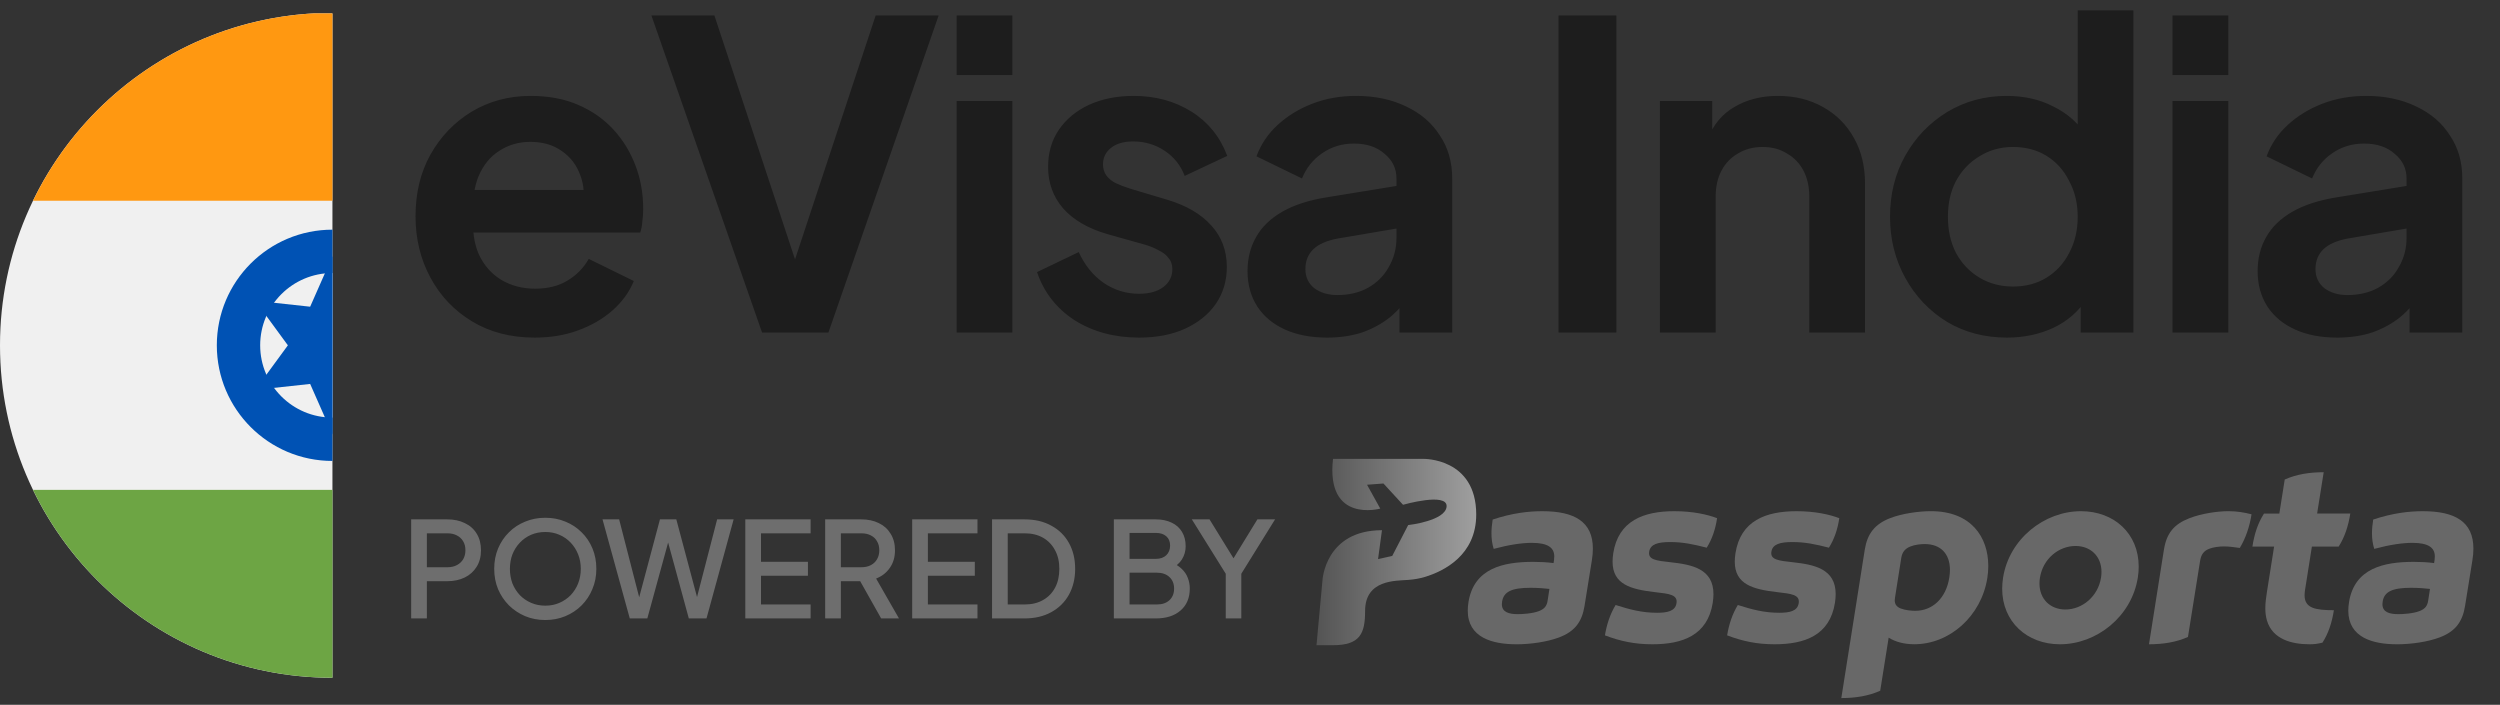 <svg width="188" height="53" viewBox="0 0 188 53" fill="none" xmlns="http://www.w3.org/2000/svg">
<rect x="0" y="0" width="188" height="53" fill="#333333" stroke="none"/>
<g clip-path="url(#clip0_1416_4399)">
<g clip-path="url(#clip1_1416_4399)">
<path d="M25 50.968C38.807 50.968 50 39.775 50 25.968C50 12.161 38.807 0.968 25 0.968C11.193 0.968 0 12.161 0 25.968C0 39.775 11.193 50.968 25 50.968Z" fill="#F0F0F0"/>
<path d="M25 0.966C15.088 0.966 6.524 6.734 2.481 15.097H47.519C43.476 6.734 34.911 0.966 25 0.966Z" fill="#FF9811"/>
<path d="M25 50.968C34.911 50.968 43.476 45.2 47.519 36.837H2.481C6.524 45.2 15.088 50.968 25 50.968Z" fill="#6DA544"/>
<path d="M25.001 34.663C29.803 34.663 33.696 30.769 33.696 25.967C33.696 21.164 29.803 17.271 25.001 17.271C20.198 17.271 16.305 21.164 16.305 25.967C16.305 30.769 20.198 34.663 25.001 34.663Z" fill="#0052B4"/>
<path d="M25 31.402C28.002 31.402 30.435 28.968 30.435 25.967C30.435 22.965 28.002 20.532 25 20.532C21.999 20.532 19.565 22.965 19.565 25.967C19.565 28.968 21.999 31.402 25 31.402Z" fill="#F0F0F0"/>
<path d="M25.001 19.262L26.677 23.064L30.809 22.615L28.354 25.968L30.809 29.321L26.677 28.872L25.001 32.675L23.324 28.872L19.193 29.321L21.648 25.968L19.193 22.615L23.324 23.064L25.001 19.262Z" fill="#0052B4"/>
</g>
</g>
<path d="M40.208 25.388C38.416 25.388 36.848 24.983 35.504 24.172C34.16 23.361 33.115 22.263 32.368 20.876C31.621 19.489 31.248 17.953 31.248 16.268C31.248 14.519 31.621 12.972 32.368 11.628C33.136 10.263 34.171 9.185 35.472 8.396C36.795 7.607 38.267 7.212 39.888 7.212C41.253 7.212 42.448 7.436 43.472 7.884C44.517 8.332 45.403 8.951 46.128 9.74C46.853 10.529 47.408 11.436 47.792 12.46C48.176 13.463 48.368 14.551 48.368 15.724C48.368 16.023 48.347 16.332 48.304 16.652C48.283 16.972 48.229 17.249 48.144 17.484H34.704V14.284H45.776L43.792 15.788C43.984 14.807 43.931 13.932 43.632 13.164C43.355 12.396 42.885 11.788 42.224 11.34C41.584 10.892 40.805 10.668 39.888 10.668C39.013 10.668 38.235 10.892 37.552 11.34C36.869 11.767 36.347 12.407 35.984 13.26C35.643 14.092 35.515 15.105 35.6 16.3C35.515 17.367 35.653 18.316 36.016 19.148C36.4 19.959 36.955 20.588 37.68 21.036C38.427 21.484 39.28 21.708 40.24 21.708C41.2 21.708 42.011 21.505 42.672 21.1C43.355 20.695 43.888 20.151 44.272 19.468L47.664 21.132C47.323 21.964 46.789 22.7 46.064 23.34C45.339 23.98 44.475 24.481 43.472 24.844C42.491 25.207 41.403 25.388 40.208 25.388ZM57.306 25.004L48.986 1.164H53.722L60.25 20.908H59.322L65.85 1.164H70.586L62.298 25.004H57.306ZM71.938 25.004V7.596H76.13V25.004H71.938ZM71.938 5.644V1.164H76.13V5.644H71.938ZM85.665 25.388C83.809 25.388 82.187 24.951 80.801 24.076C79.435 23.18 78.497 21.975 77.985 20.46L81.121 18.956C81.569 19.937 82.187 20.705 82.977 21.26C83.787 21.815 84.683 22.092 85.665 22.092C86.433 22.092 87.041 21.921 87.489 21.58C87.937 21.239 88.161 20.791 88.161 20.236C88.161 19.895 88.065 19.617 87.873 19.404C87.702 19.169 87.457 18.977 87.137 18.828C86.838 18.657 86.507 18.519 86.145 18.412L83.297 17.612C81.825 17.185 80.705 16.535 79.937 15.66C79.19 14.785 78.817 13.751 78.817 12.556C78.817 11.489 79.083 10.561 79.617 9.772C80.171 8.961 80.929 8.332 81.889 7.884C82.87 7.436 83.99 7.212 85.249 7.212C86.891 7.212 88.342 7.607 89.601 8.396C90.859 9.185 91.755 10.295 92.289 11.724L89.089 13.228C88.79 12.439 88.289 11.809 87.585 11.34C86.881 10.871 86.091 10.636 85.217 10.636C84.513 10.636 83.958 10.796 83.553 11.116C83.147 11.436 82.945 11.852 82.945 12.364C82.945 12.684 83.03 12.961 83.201 13.196C83.371 13.431 83.606 13.623 83.905 13.772C84.225 13.921 84.587 14.06 84.993 14.188L87.777 15.02C89.206 15.447 90.305 16.087 91.073 16.94C91.862 17.793 92.257 18.839 92.257 20.076C92.257 21.121 91.979 22.049 91.425 22.86C90.87 23.649 90.102 24.268 89.121 24.716C88.139 25.164 86.987 25.388 85.665 25.388ZM99.798 25.388C98.582 25.388 97.526 25.185 96.63 24.78C95.734 24.375 95.041 23.799 94.55 23.052C94.06 22.284 93.814 21.399 93.814 20.396C93.814 19.436 94.028 18.583 94.454 17.836C94.881 17.068 95.542 16.428 96.438 15.916C97.334 15.404 98.465 15.041 99.83 14.828L105.526 13.9V17.1L100.63 17.932C99.798 18.081 99.18 18.348 98.774 18.732C98.369 19.116 98.166 19.617 98.166 20.236C98.166 20.833 98.39 21.313 98.838 21.676C99.308 22.017 99.884 22.188 100.566 22.188C101.441 22.188 102.209 22.007 102.87 21.644C103.553 21.26 104.076 20.737 104.438 20.076C104.822 19.415 105.014 18.689 105.014 17.9V13.42C105.014 12.673 104.716 12.055 104.118 11.564C103.542 11.052 102.774 10.796 101.814 10.796C100.918 10.796 100.118 11.041 99.414 11.532C98.732 12.001 98.23 12.631 97.91 13.42L94.486 11.756C94.828 10.839 95.361 10.049 96.086 9.388C96.833 8.705 97.708 8.172 98.71 7.788C99.713 7.404 100.801 7.212 101.974 7.212C103.404 7.212 104.662 7.479 105.75 8.012C106.838 8.524 107.681 9.249 108.278 10.188C108.897 11.105 109.206 12.183 109.206 13.42V25.004H105.238V22.028L106.134 21.964C105.686 22.711 105.153 23.34 104.534 23.852C103.916 24.343 103.212 24.727 102.422 25.004C101.633 25.26 100.758 25.388 99.798 25.388ZM117.2 25.004V1.164H121.552V25.004H117.2ZM124.826 25.004V7.596H128.762V11.02L128.442 10.412C128.847 9.367 129.508 8.577 130.426 8.044C131.364 7.489 132.452 7.212 133.69 7.212C134.97 7.212 136.1 7.489 137.082 8.044C138.084 8.599 138.863 9.377 139.418 10.38C139.972 11.361 140.25 12.503 140.25 13.804V25.004H136.058V14.796C136.058 14.028 135.908 13.367 135.61 12.812C135.311 12.257 134.895 11.831 134.362 11.532C133.85 11.212 133.242 11.052 132.538 11.052C131.855 11.052 131.247 11.212 130.714 11.532C130.18 11.831 129.764 12.257 129.466 12.812C129.167 13.367 129.018 14.028 129.018 14.796V25.004H124.826ZM150.931 25.388C149.245 25.388 147.741 24.993 146.418 24.204C145.096 23.393 144.05 22.295 143.282 20.908C142.514 19.521 142.13 17.985 142.13 16.3C142.13 14.593 142.514 13.057 143.282 11.692C144.05 10.327 145.096 9.239 146.418 8.428C147.763 7.617 149.256 7.212 150.899 7.212C152.221 7.212 153.395 7.479 154.418 8.012C155.464 8.524 156.285 9.249 156.882 10.188L156.243 11.052V0.78H160.434V25.004H156.467V21.644L156.915 22.476C156.317 23.415 155.485 24.14 154.418 24.652C153.352 25.143 152.189 25.388 150.931 25.388ZM151.378 21.548C152.339 21.548 153.181 21.324 153.906 20.876C154.632 20.428 155.197 19.809 155.602 19.02C156.029 18.231 156.243 17.324 156.243 16.3C156.243 15.297 156.029 14.401 155.602 13.612C155.197 12.801 154.632 12.172 153.906 11.724C153.181 11.276 152.339 11.052 151.378 11.052C150.44 11.052 149.597 11.287 148.851 11.756C148.104 12.204 147.517 12.823 147.09 13.612C146.685 14.38 146.483 15.276 146.483 16.3C146.483 17.324 146.685 18.231 147.09 19.02C147.517 19.809 148.104 20.428 148.851 20.876C149.597 21.324 150.44 21.548 151.378 21.548ZM163.375 25.004V7.596H167.567V25.004H163.375ZM163.375 5.644V1.164H167.567V5.644H163.375ZM175.757 25.388C174.541 25.388 173.485 25.185 172.589 24.78C171.693 24.375 171 23.799 170.509 23.052C170.018 22.284 169.773 21.399 169.773 20.396C169.773 19.436 169.986 18.583 170.413 17.836C170.84 17.068 171.501 16.428 172.397 15.916C173.293 15.404 174.424 15.041 175.789 14.828L181.485 13.9V17.1L176.589 17.932C175.757 18.081 175.138 18.348 174.733 18.732C174.328 19.116 174.125 19.617 174.125 20.236C174.125 20.833 174.349 21.313 174.797 21.676C175.266 22.017 175.842 22.188 176.525 22.188C177.4 22.188 178.168 22.007 178.829 21.644C179.512 21.26 180.034 20.737 180.397 20.076C180.781 19.415 180.973 18.689 180.973 17.9V13.42C180.973 12.673 180.674 12.055 180.077 11.564C179.501 11.052 178.733 10.796 177.773 10.796C176.877 10.796 176.077 11.041 175.373 11.532C174.69 12.001 174.189 12.631 173.869 13.42L170.445 11.756C170.786 10.839 171.32 10.049 172.045 9.388C172.792 8.705 173.666 8.172 174.669 7.788C175.672 7.404 176.76 7.212 177.933 7.212C179.362 7.212 180.621 7.479 181.709 8.012C182.797 8.524 183.64 9.249 184.237 10.188C184.856 11.105 185.165 12.183 185.165 13.42V25.004H181.197V22.028L182.093 21.964C181.645 22.711 181.112 23.34 180.493 23.852C179.874 24.343 179.17 24.727 178.381 25.004C177.592 25.26 176.717 25.388 175.757 25.388Z" fill="#1D1D1D"/>
<path d="M30.92 46.506V39.056H33.63C34.13 39.056 34.57 39.149 34.95 39.336C35.337 39.516 35.637 39.782 35.85 40.136C36.064 40.483 36.17 40.899 36.17 41.386C36.17 41.866 36.06 42.279 35.84 42.626C35.627 42.972 35.33 43.239 34.95 43.426C34.57 43.612 34.13 43.706 33.63 43.706H32.1V46.506H30.92ZM32.1 42.656H33.66C33.927 42.656 34.16 42.602 34.36 42.496C34.56 42.389 34.717 42.242 34.83 42.056C34.944 41.862 35 41.636 35 41.376C35 41.116 34.944 40.892 34.83 40.706C34.717 40.513 34.56 40.366 34.36 40.266C34.16 40.159 33.927 40.106 33.66 40.106H32.1V42.656ZM41.005 46.626C40.465 46.626 39.962 46.529 39.495 46.336C39.035 46.142 38.629 45.873 38.275 45.526C37.929 45.179 37.655 44.773 37.455 44.306C37.262 43.839 37.165 43.329 37.165 42.776C37.165 42.222 37.262 41.712 37.455 41.246C37.655 40.773 37.929 40.366 38.275 40.026C38.622 39.679 39.029 39.413 39.495 39.226C39.962 39.032 40.465 38.936 41.005 38.936C41.552 38.936 42.055 39.032 42.515 39.226C42.982 39.413 43.389 39.679 43.735 40.026C44.089 40.373 44.362 40.779 44.555 41.246C44.749 41.712 44.845 42.222 44.845 42.776C44.845 43.329 44.745 43.839 44.545 44.306C44.352 44.773 44.082 45.179 43.735 45.526C43.389 45.873 42.982 46.142 42.515 46.336C42.049 46.529 41.545 46.626 41.005 46.626ZM41.005 45.546C41.392 45.546 41.745 45.476 42.065 45.336C42.392 45.196 42.675 45.002 42.915 44.756C43.155 44.502 43.342 44.209 43.475 43.876C43.609 43.536 43.675 43.169 43.675 42.776C43.675 42.383 43.609 42.019 43.475 41.686C43.342 41.352 43.155 41.059 42.915 40.806C42.675 40.553 42.392 40.356 42.065 40.216C41.745 40.076 41.392 40.006 41.005 40.006C40.619 40.006 40.262 40.076 39.935 40.216C39.615 40.356 39.335 40.553 39.095 40.806C38.855 41.059 38.669 41.352 38.535 41.686C38.409 42.019 38.345 42.383 38.345 42.776C38.345 43.169 38.409 43.536 38.535 43.876C38.669 44.209 38.855 44.502 39.095 44.756C39.335 45.002 39.619 45.196 39.945 45.336C40.272 45.476 40.625 45.546 41.005 45.546ZM47.359 46.506L45.309 39.056H46.559L48.219 45.506H47.909L49.629 39.056H50.859L52.579 45.506H52.259L53.929 39.056H55.169L53.129 46.506H51.799L50.069 40.156H50.419L48.679 46.506H47.359ZM56.047 46.506V39.056H60.957V40.106H57.227V42.246H60.757V43.296H57.227V45.456H60.957V46.506H56.047ZM62.053 46.506V39.056H64.763C65.263 39.056 65.703 39.149 66.083 39.336C66.463 39.516 66.76 39.782 66.973 40.136C67.193 40.483 67.303 40.899 67.303 41.386C67.303 41.899 67.173 42.339 66.913 42.706C66.66 43.072 66.317 43.339 65.883 43.506L67.603 46.506H66.263L64.433 43.256L65.203 43.706H63.233V46.506H62.053ZM63.233 42.656H64.783C65.056 42.656 65.293 42.602 65.493 42.496C65.693 42.389 65.847 42.242 65.953 42.056C66.067 41.862 66.123 41.636 66.123 41.376C66.123 41.116 66.067 40.892 65.953 40.706C65.847 40.513 65.693 40.366 65.493 40.266C65.293 40.159 65.056 40.106 64.783 40.106H63.233V42.656ZM68.596 46.506V39.056H73.506V40.106H69.776V42.246H73.306V43.296H69.776V45.456H73.506V46.506H68.596ZM74.602 46.506V39.056H77.042C77.815 39.056 78.485 39.212 79.052 39.526C79.625 39.833 80.069 40.266 80.382 40.826C80.695 41.386 80.852 42.036 80.852 42.776C80.852 43.509 80.695 44.159 80.382 44.726C80.069 45.286 79.625 45.722 79.052 46.036C78.485 46.349 77.815 46.506 77.042 46.506H74.602ZM75.782 45.456H77.062C77.589 45.456 78.045 45.346 78.432 45.126C78.825 44.906 79.129 44.596 79.342 44.196C79.555 43.796 79.662 43.322 79.662 42.776C79.662 42.229 79.552 41.759 79.332 41.366C79.119 40.966 78.819 40.656 78.432 40.436C78.045 40.216 77.589 40.106 77.062 40.106H75.782V45.456ZM83.762 46.506V39.056H86.902C87.369 39.056 87.772 39.139 88.112 39.306C88.452 39.466 88.712 39.699 88.892 40.006C89.072 40.306 89.162 40.663 89.162 41.076C89.162 41.436 89.069 41.766 88.882 42.066C88.702 42.359 88.419 42.593 88.032 42.766V42.266C88.372 42.399 88.649 42.569 88.862 42.776C89.076 42.976 89.229 43.203 89.322 43.456C89.422 43.709 89.472 43.976 89.472 44.256C89.472 44.956 89.242 45.506 88.782 45.906C88.329 46.306 87.706 46.506 86.912 46.506H83.762ZM84.942 45.456H87.002C87.395 45.456 87.709 45.349 87.942 45.136C88.175 44.916 88.292 44.626 88.292 44.266C88.292 43.899 88.175 43.609 87.942 43.396C87.709 43.176 87.395 43.066 87.002 43.066H84.942V45.456ZM84.942 42.026H86.932C87.252 42.026 87.509 41.936 87.702 41.756C87.895 41.569 87.992 41.326 87.992 41.026C87.992 40.726 87.895 40.492 87.702 40.326C87.509 40.159 87.252 40.076 86.932 40.076H84.942V42.026ZM92.176 46.506V43.146L89.626 39.056H90.956L92.996 42.366H92.526L94.556 39.056H95.886L93.346 43.146V46.506H92.176Z" fill="#6E6E6E"/>
<path d="M114.024 48.449C112.217 48.449 110.375 47.943 110.375 45.919C110.375 45.725 110.393 45.508 110.428 45.284C110.84 42.717 113.062 42.252 115.292 42.252C115.799 42.252 116.319 42.276 116.828 42.343L116.864 42.102C116.875 42.011 116.881 41.925 116.881 41.848C116.881 41.207 116.434 40.822 115.195 40.822C114.457 40.822 113.503 40.96 112.326 41.275C112.211 40.913 112.158 40.525 112.158 40.098C112.158 39.777 112.193 39.433 112.249 39.071C113.705 38.583 114.95 38.442 115.977 38.442C118.399 38.442 119.784 39.227 119.784 41.257C119.784 41.534 119.761 41.831 119.705 42.157L119.155 45.575C118.961 46.778 118.411 47.49 117.251 47.931C116.357 48.269 115.106 48.451 114.026 48.451L114.024 48.449ZM116.519 44.287C116.199 44.246 115.625 44.202 115.092 44.202C113.678 44.202 113.074 44.499 112.959 45.235C112.947 45.308 112.941 45.373 112.941 45.434C112.941 46.032 113.462 46.184 114.131 46.184C114.457 46.184 115.225 46.148 115.726 45.955C116.155 45.792 116.323 45.549 116.379 45.181L116.517 44.287H116.519Z" fill="#686868"/>
<path d="M124.261 48.449C122.931 48.449 121.844 48.219 120.691 47.778C120.829 46.928 121.096 46.154 121.494 45.496C122.551 45.834 123.483 46.081 124.605 46.081C125.367 46.081 125.982 45.967 126.073 45.357C126.17 44.722 125.535 44.651 124.472 44.531C122.63 44.319 121.265 43.951 121.265 42.23C121.265 42.036 121.282 41.825 121.318 41.595C121.704 39.154 123.602 38.442 125.917 38.442C127.3 38.442 128.418 38.695 129.125 38.968C128.998 39.813 128.745 40.551 128.345 41.186C127.318 40.921 126.532 40.762 125.602 40.762C124.672 40.762 124.11 40.919 124.019 41.486C123.922 42.09 124.54 42.163 125.65 42.283C127.233 42.459 128.852 42.772 128.852 44.675C128.852 44.875 128.834 45.098 128.798 45.334C128.406 47.792 126.509 48.449 124.261 48.449Z" fill="#686868"/>
<path d="M133.451 48.449C132.121 48.449 131.034 48.219 129.881 47.778C130.019 46.928 130.286 46.154 130.684 45.496C131.741 45.834 132.673 46.081 133.795 46.081C134.557 46.081 135.172 45.967 135.263 45.357C135.36 44.722 134.725 44.651 133.662 44.531C131.82 44.319 130.454 43.951 130.454 42.23C130.454 42.036 130.472 41.825 130.508 41.595C130.894 39.154 132.792 38.442 135.107 38.442C136.49 38.442 137.608 38.695 138.315 38.968C138.188 39.813 137.935 40.551 137.535 41.186C136.508 40.921 135.722 40.762 134.792 40.762C133.862 40.762 133.3 40.919 133.209 41.486C133.112 42.09 133.73 42.163 134.84 42.283C136.423 42.459 138.042 42.772 138.042 44.675C138.042 44.875 138.024 45.098 137.988 45.334C137.596 47.792 135.699 48.449 133.451 48.449Z" fill="#686868"/>
<path d="M140.232 41.328C140.42 40.145 140.976 39.413 142.148 38.96C143.024 38.622 144.281 38.44 145.205 38.44C148.239 38.44 149.519 40.396 149.519 42.564C149.519 42.867 149.495 43.168 149.446 43.47C148.999 46.315 146.63 48.447 143.955 48.447C143.187 48.447 142.542 48.271 142.027 47.953L141.392 51.944C140.515 52.336 139.544 52.494 138.467 52.494L140.232 41.326V41.328ZM146.588 43.431C146.618 43.225 146.636 43.039 146.636 42.857C146.636 41.637 145.929 40.913 144.738 40.913C144.429 40.913 143.988 40.96 143.65 41.101C143.25 41.263 143.04 41.53 142.973 41.965L142.502 44.96C142.49 45.027 142.484 45.086 142.484 45.142C142.484 45.456 142.641 45.642 142.937 45.759C143.258 45.886 143.735 45.933 144.026 45.933C145.326 45.933 146.345 44.986 146.588 43.433V43.431Z" fill="#686868"/>
<path d="M160.83 42.604C160.83 42.875 160.813 43.154 160.763 43.443C160.298 46.366 157.67 48.449 154.908 48.449C152.418 48.449 150.564 46.746 150.564 44.269C150.564 44.004 150.588 43.725 150.631 43.443C151.09 40.525 153.73 38.442 156.493 38.442C158.982 38.442 160.83 40.127 160.83 42.604ZM156.081 41.057C154.813 41.057 153.627 42.024 153.404 43.443C153.38 43.593 153.368 43.739 153.368 43.878C153.368 45.055 154.183 45.834 155.319 45.834C156.582 45.834 157.773 44.855 157.997 43.443C158.02 43.292 158.032 43.146 158.032 43.007C158.032 41.831 157.211 41.057 156.081 41.057Z" fill="#686868"/>
<path d="M162.73 41.328C162.924 40.102 163.486 39.413 164.652 38.966C165.546 38.622 166.736 38.44 167.588 38.44C168.23 38.44 168.798 38.543 169.316 38.676C169.166 39.623 168.875 40.47 168.433 41.206C168.004 41.138 167.569 41.091 167.236 41.091C166.862 41.091 166.421 41.152 166.118 41.273C165.726 41.429 165.526 41.69 165.447 42.179L164.535 47.899C163.658 48.291 162.681 48.449 161.604 48.449L162.728 41.328H162.73Z" fill="#686868"/>
<path d="M173.854 41.105L173.333 44.402C173.315 44.535 173.304 44.655 173.304 44.764C173.304 45.737 174.113 45.887 175.508 45.887C175.364 46.817 175.096 47.632 174.649 48.328C174.232 48.425 174.014 48.449 173.676 48.449C172.358 48.449 170.897 48.087 170.474 46.661C170.389 46.364 170.353 46.058 170.353 45.743C170.353 45.343 170.408 44.946 170.468 44.546L171.012 41.105H169.381C169.526 40.157 169.793 39.34 170.252 38.622H171.406L171.811 36.061C172.688 35.669 173.666 35.511 174.742 35.511L174.247 38.62H176.743C176.592 39.556 176.325 40.391 175.866 41.103H173.854V41.105Z" fill="#686868"/>
<path d="M180.241 48.449C178.435 48.449 176.592 47.943 176.592 45.919C176.592 45.725 176.61 45.508 176.646 45.284C177.057 42.717 179.28 42.252 181.51 42.252C182.016 42.252 182.537 42.276 183.045 42.343L183.081 42.102C183.093 42.011 183.099 41.925 183.099 41.848C183.099 41.207 182.652 40.822 181.413 40.822C180.677 40.822 179.721 40.96 178.543 41.275C178.429 40.913 178.373 40.525 178.373 40.098C178.373 39.777 178.409 39.433 178.464 39.071C179.921 38.583 181.166 38.442 182.193 38.442C184.615 38.442 186 39.227 186 41.257C186 41.534 185.976 41.831 185.921 42.157L185.371 45.575C185.177 46.778 184.627 47.49 183.467 47.931C182.572 48.269 181.322 48.451 180.241 48.451V48.449ZM182.737 44.287C182.416 44.246 181.842 44.202 181.31 44.202C179.897 44.202 179.291 44.499 179.177 45.235C179.165 45.308 179.159 45.373 179.159 45.434C179.159 46.032 179.679 46.184 180.348 46.184C180.675 46.184 181.443 46.148 181.943 45.955C182.373 45.792 182.541 45.549 182.596 45.181L182.735 44.287H182.737Z" fill="#686868"/>
<path d="M100.243 34.507H107.036C107.036 34.507 111.012 34.422 111.012 38.693C111.012 41.777 108.544 42.959 107.173 43.379C106.761 43.505 106.336 43.577 105.908 43.608C104.982 43.681 102.655 43.567 102.655 45.948C102.655 47.642 102.279 48.52 100.225 48.52H99L99.451 43.626C99.451 43.626 99.653 39.872 103.923 39.872L103.629 42.044L104.697 41.804L105.894 39.486C105.894 39.486 108.71 39.174 108.784 38.088C108.857 37.002 105.507 37.959 105.507 37.959L104.034 36.359L102.801 36.452L103.795 38.246C103.795 38.246 99.693 39.389 100.243 34.507Z" fill="url(#paint0_linear_1416_4399)"/>
<defs>
<linearGradient id="paint0_linear_1416_4399" x1="99" y1="41.514" x2="111.012" y2="41.514" gradientUnits="userSpaceOnUse">
<stop stop-color="#545454"/>
<stop offset="1" stop-color="#9F9F9F"/>
</linearGradient>
<clipPath id="clip0_1416_4399">
<rect width="25" height="51" fill="white" transform="translate(0 1.006)"/>
</clipPath>
<clipPath id="clip1_1416_4399">
<rect width="50" height="50" fill="white" transform="translate(0 0.968)"/>
</clipPath>
</defs>
</svg>
